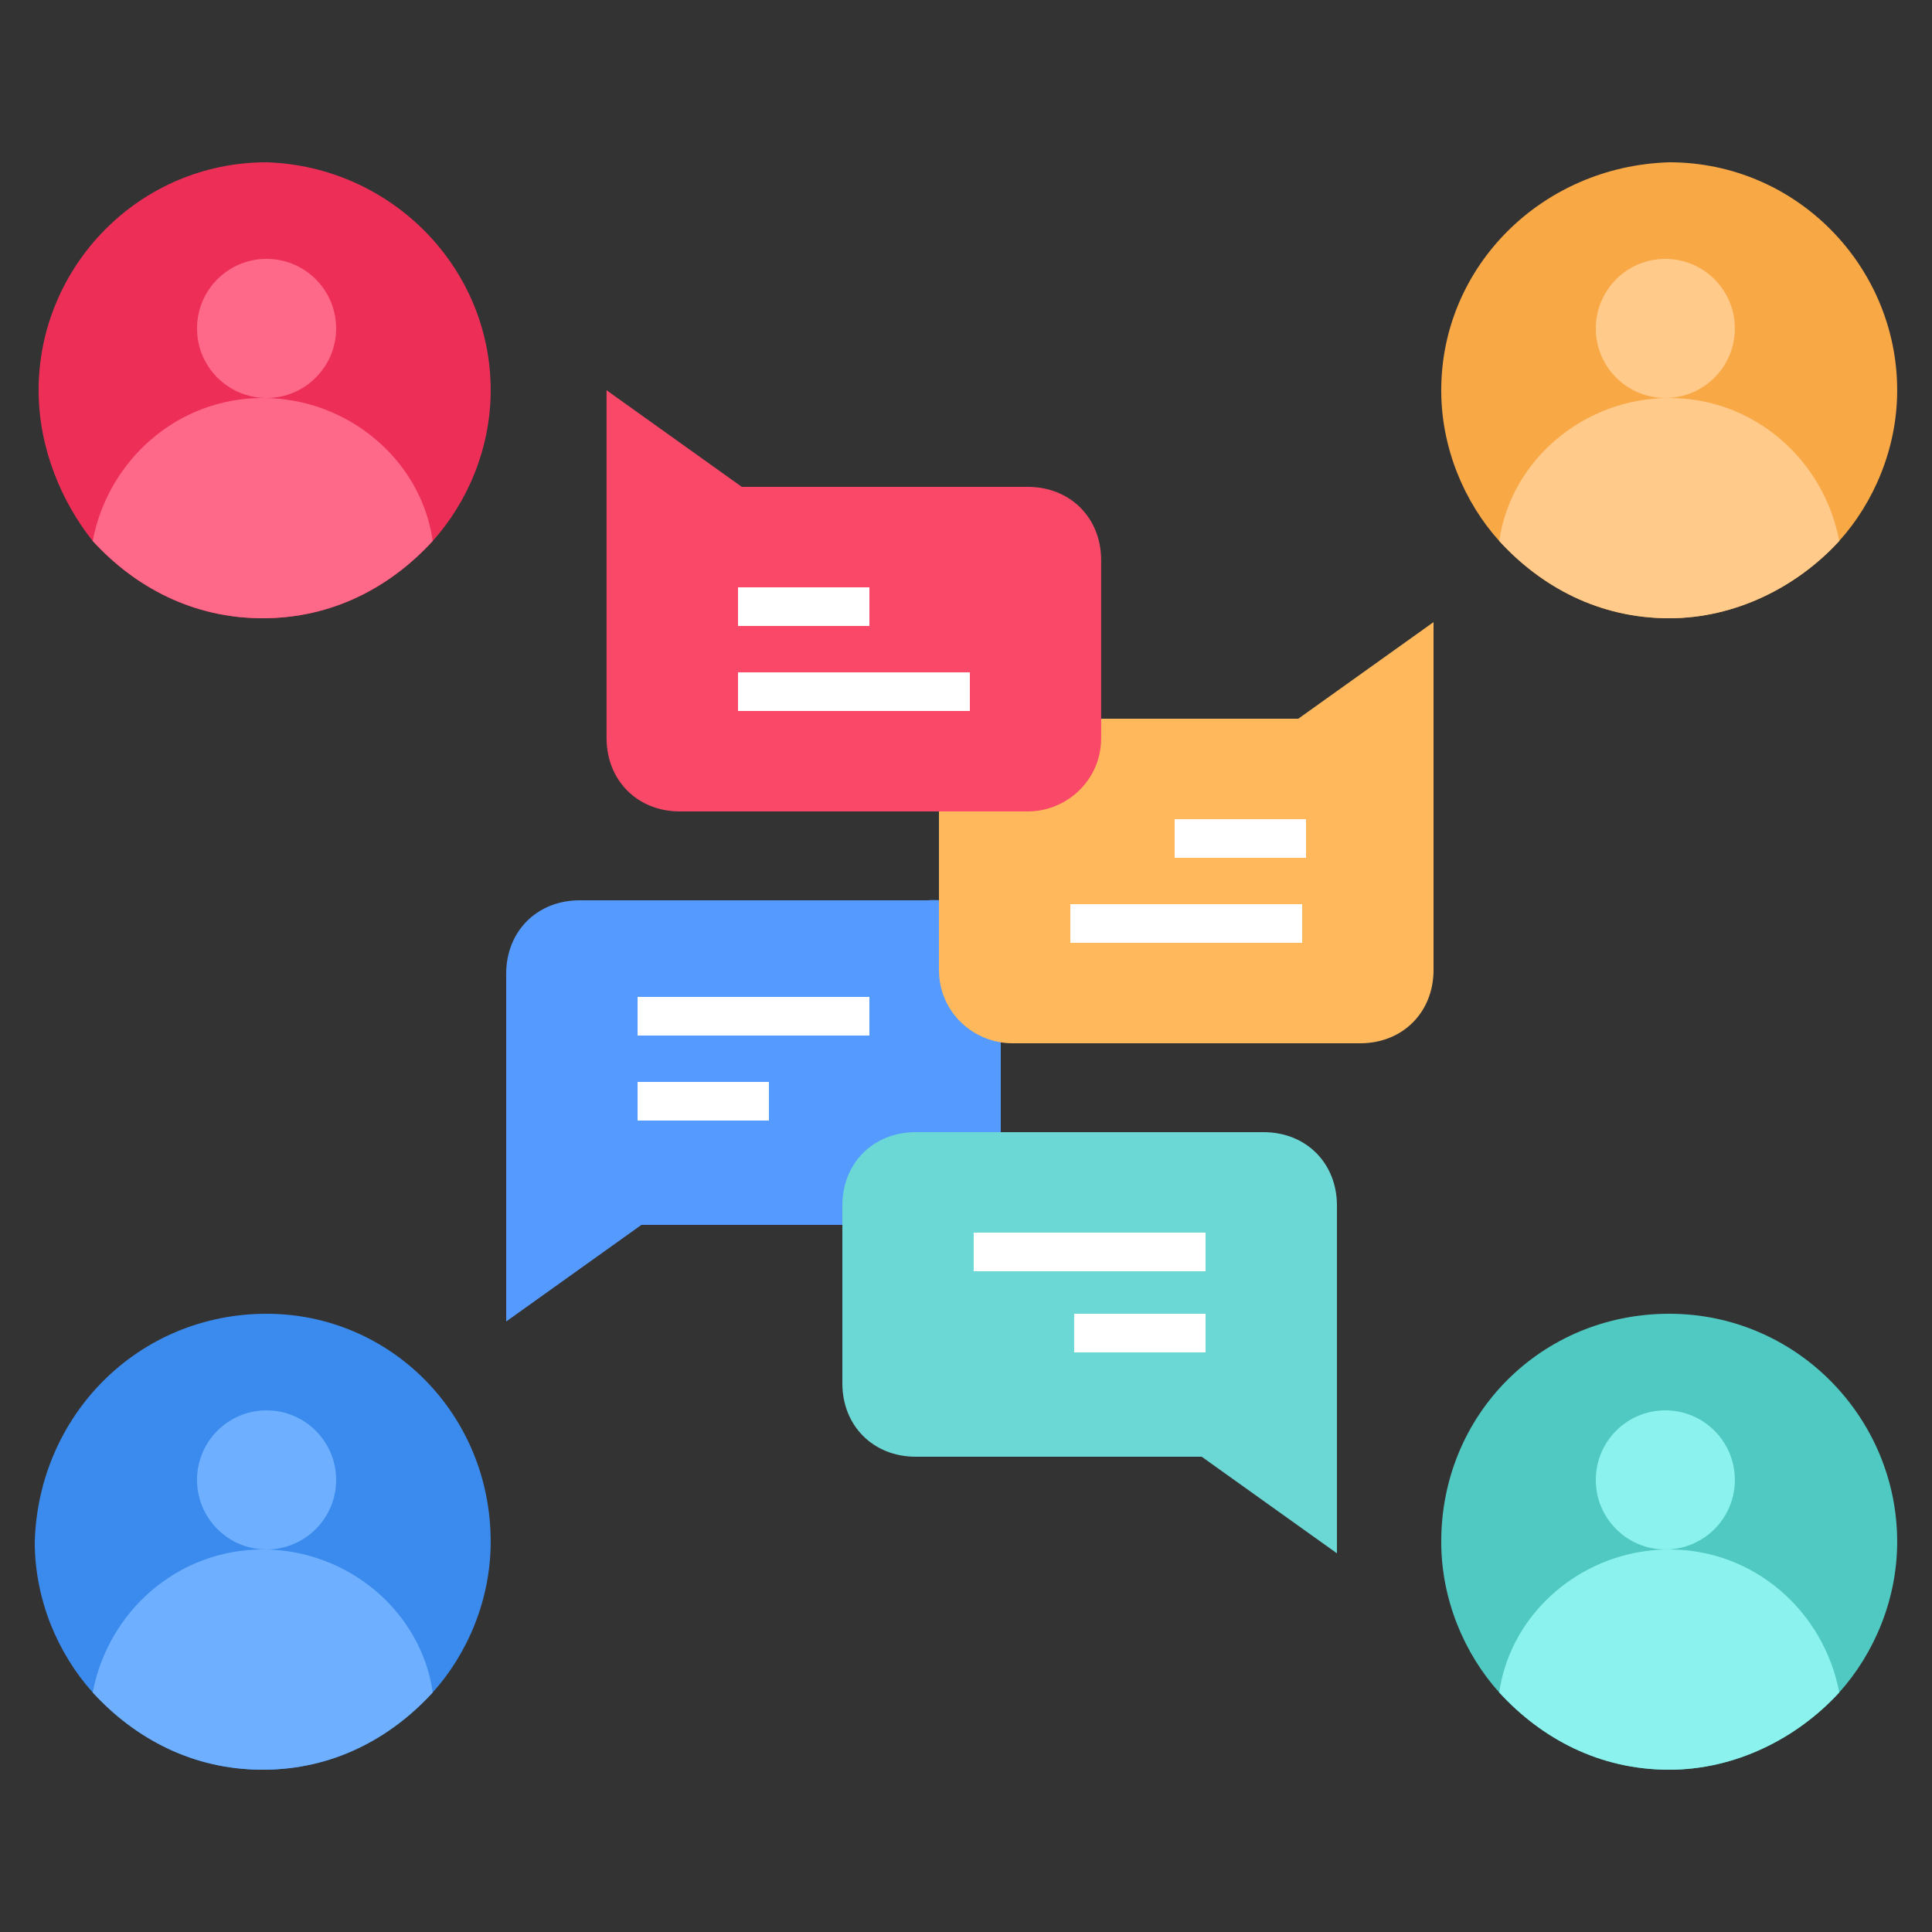 <svg width="48" height="48" viewBox="0 0 48 48" fill="none" xmlns="http://www.w3.org/2000/svg">
<rect x="0" y="0" width="48" height="48" fill="#333333" stroke="none"/>
<g id="Frame">
<g id="Group">
<path id="Vector" d="M35.807 9.696C35.807 11.136 36.383 12.48 37.247 13.44C38.303 14.592 39.743 15.36 41.471 15.36C43.103 15.36 44.639 14.592 45.695 13.44C46.559 12.48 47.135 11.136 47.135 9.696C47.135 6.624 44.639 4.032 41.471 4.032C38.303 4.128 35.807 6.624 35.807 9.696Z" fill="#F9A846"/>
<path id="Vector_2" d="M41.374 9.888C42.329 9.888 43.102 9.114 43.102 8.16C43.102 7.206 42.329 6.432 41.374 6.432C40.42 6.432 39.647 7.206 39.647 8.16C39.647 9.114 40.42 9.888 41.374 9.888Z" fill="#FFCA8A"/>
<path id="Vector_3" d="M37.248 13.44C38.304 14.592 39.744 15.36 41.472 15.36C43.104 15.36 44.64 14.592 45.696 13.44C45.312 11.424 43.584 9.888 41.472 9.888C39.36 9.888 37.536 11.424 37.248 13.44Z" fill="#FFCA8A"/>
<path id="Vector_4" d="M12.191 9.696C12.191 11.136 11.615 12.48 10.751 13.44C9.695 14.592 8.255 15.36 6.527 15.36C4.799 15.36 3.359 14.592 2.303 13.44C1.535 12.48 0.959 11.136 0.959 9.696C0.959 6.624 3.455 4.032 6.623 4.032C9.695 4.128 12.191 6.624 12.191 9.696Z" fill="#ED2F58"/>
<path id="Vector_5" d="M6.623 9.888C7.577 9.888 8.351 9.114 8.351 8.16C8.351 7.206 7.577 6.432 6.623 6.432C5.668 6.432 4.895 7.206 4.895 8.16C4.895 9.114 5.668 9.888 6.623 9.888Z" fill="#FF6989"/>
<path id="Vector_6" d="M10.751 13.44C9.695 14.592 8.255 15.36 6.527 15.36C4.799 15.36 3.359 14.592 2.303 13.44C2.687 11.424 4.415 9.888 6.527 9.888C8.639 9.888 10.463 11.424 10.751 13.44Z" fill="#FF6989"/>
<path id="Vector_7" d="M35.807 38.304C35.807 39.744 36.383 41.088 37.247 42.048C38.303 43.2 39.743 43.968 41.471 43.968C43.103 43.968 44.639 43.2 45.695 42.048C46.559 41.088 47.135 39.744 47.135 38.304C47.135 35.232 44.639 32.64 41.471 32.64C38.303 32.64 35.807 35.136 35.807 38.304Z" fill="#50C9C3"/>
<path id="Vector_8" d="M41.374 38.496C42.329 38.496 43.102 37.722 43.102 36.768C43.102 35.814 42.329 35.04 41.374 35.04C40.42 35.04 39.647 35.814 39.647 36.768C39.647 37.722 40.42 38.496 41.374 38.496Z" fill="#8CF2ED"/>
<path id="Vector_9" d="M37.248 42.048C38.304 43.2 39.744 43.968 41.472 43.968C43.104 43.968 44.64 43.2 45.696 42.048C45.312 40.032 43.584 38.496 41.472 38.496C39.36 38.496 37.536 40.032 37.248 42.048Z" fill="#8CF2ED"/>
<path id="Vector_10" d="M12.191 38.304C12.191 39.744 11.615 41.088 10.751 42.048C9.695 43.2 8.255 43.968 6.527 43.968C4.799 43.968 3.359 43.2 2.303 42.048C1.439 41.088 0.863 39.744 0.863 38.304C0.959 35.136 3.455 32.64 6.623 32.64C9.695 32.64 12.191 35.136 12.191 38.304Z" fill="#3A8BED"/>
<path id="Vector_11" d="M6.623 38.496C7.577 38.496 8.351 37.722 8.351 36.768C8.351 35.814 7.577 35.04 6.623 35.04C5.668 35.04 4.895 35.814 4.895 36.768C4.895 37.722 5.668 38.496 6.623 38.496Z" fill="#6EB0FF"/>
<path id="Vector_12" d="M10.751 42.048C9.695 43.2 8.255 43.968 6.527 43.968C4.799 43.968 3.359 43.2 2.303 42.048C2.687 40.032 4.415 38.496 6.527 38.496C8.639 38.496 10.463 40.032 10.751 42.048Z" fill="#6EB0FF"/>
<path id="Vector_13" d="M24.864 24.192V28.608C24.864 29.664 24.096 30.432 23.04 30.432H15.936L12.576 32.832V24.192C12.576 23.136 13.344 22.368 14.4 22.368H23.04C24.096 22.272 24.864 23.136 24.864 24.192Z" fill="#559AFF"/>
<path id="Vector_14" d="M15.84 24.768H21.6V25.728H15.84V24.768ZM15.84 26.88H19.104V27.84H15.84V26.88Z" fill="white"/>
<path id="Vector_15" d="M20.928 29.952V34.368C20.928 35.424 21.696 36.192 22.752 36.192H29.856L33.216 38.592V29.952C33.216 28.896 32.448 28.128 31.392 28.128H22.752C21.696 28.128 20.928 28.896 20.928 29.952Z" fill="#6CD8D5"/>
<path id="Vector_16" d="M24.191 30.624H29.951V31.584H24.191V30.624ZM26.687 32.64H29.951V33.6H26.687V32.64Z" fill="white"/>
<path id="Vector_17" d="M23.328 24.096V19.68C23.328 18.624 24.096 17.856 25.152 17.856H32.256L35.616 15.456V24.096C35.616 25.152 34.848 25.92 33.792 25.92H25.152C24.192 25.92 23.328 25.152 23.328 24.096Z" fill="#FFB95C"/>
<path id="Vector_18" d="M26.592 22.464H32.352V23.424H26.592V22.464ZM29.184 20.352H32.448V21.312H29.184V20.352Z" fill="white"/>
<path id="Vector_19" d="M27.358 18.336V13.92C27.358 12.864 26.59 12.096 25.534 12.096H18.43L15.07 9.696V18.336C15.07 19.392 15.838 20.16 16.894 20.16H25.534C26.494 20.16 27.358 19.392 27.358 18.336Z" fill="#FA4968"/>
<path id="Vector_20" d="M18.336 16.704H24.096V17.664H18.336V16.704ZM18.336 14.592H21.6V15.552H18.336V14.592Z" fill="white"/>
</g>
</g>
</svg>
